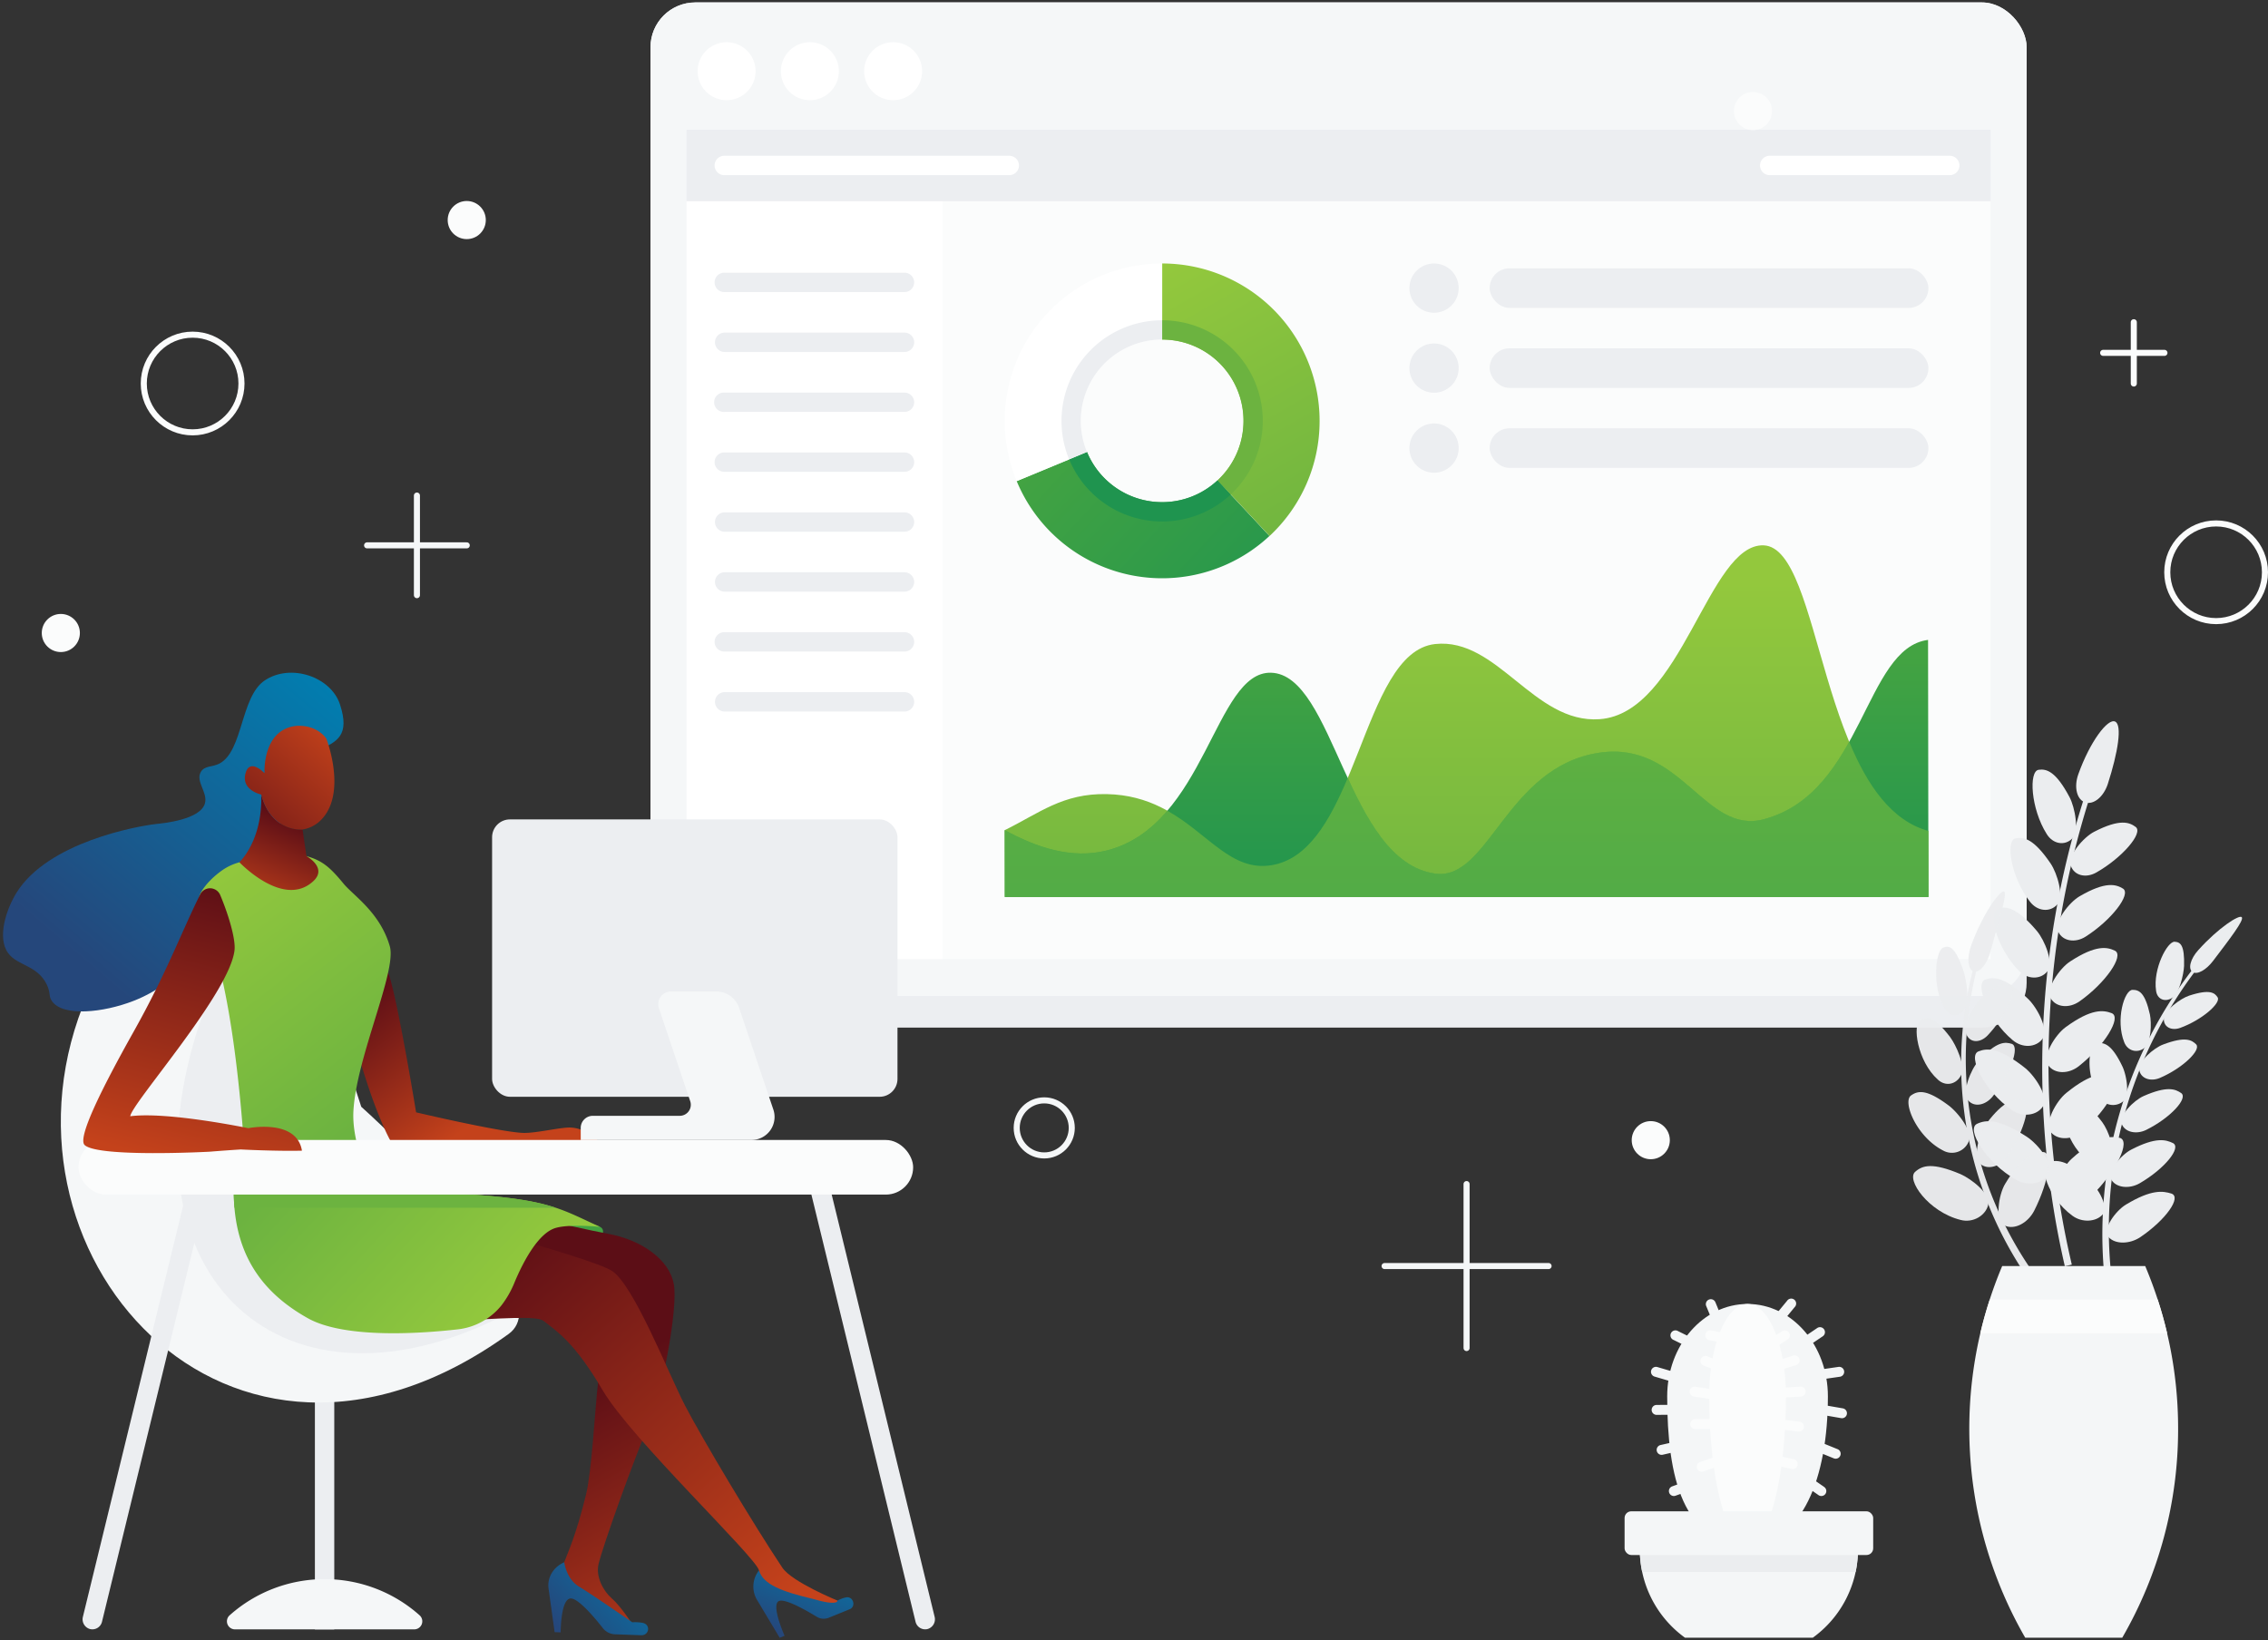 <svg id="Layer_1" data-name="Layer 1" xmlns="http://www.w3.org/2000/svg" xmlns:xlink="http://www.w3.org/1999/xlink" viewBox="0 0 1496 1082"><rect x="0" y="0" width="1496" height="1082" fill="#333333" stroke="none"/><defs><style>.cls-1{fill:#f4f6f7;}.cls-2{fill:#ebedef;}.cls-3{fill:#fbfcfc;}.cls-4{fill:#eceef1;}.cls-5{fill:#f5f7f8;}.cls-6{fill:#fff;}.cls-7{fill:url(#linear-gradient);}.cls-8{fill:url(#linear-gradient-2);}.cls-9{fill:url(#linear-gradient-3);}.cls-10{fill:url(#linear-gradient-4);}.cls-11{fill:#1f944f;}.cls-12{fill:#6cb340;}.cls-13{fill:#43a342;}.cls-14{fill:url(#linear-gradient-5);}.cls-15{fill:url(#linear-gradient-6);}.cls-16{fill:url(#linear-gradient-7);}.cls-17{fill:url(#linear-gradient-8);}.cls-18{fill:url(#linear-gradient-9);}.cls-19{fill:url(#linear-gradient-10);}.cls-20{fill:url(#linear-gradient-11);}.cls-21{fill:url(#linear-gradient-12);}.cls-22{fill:url(#linear-gradient-13);}.cls-23{fill:url(#linear-gradient-14);}.cls-24{fill:url(#linear-gradient-15);}.cls-25{opacity:0.97;}.cls-26,.cls-27{fill:none;stroke-linecap:round;stroke-width:4px;}.cls-26{stroke:#fbfcfc;stroke-linejoin:round;}.cls-27{stroke:#f5f7f8;stroke-miterlimit:10;}.cls-28{fill:#93c83d;opacity:0.44;}</style><linearGradient id="linear-gradient" x1="967.37" y1="383.85" x2="967.37" y2="640.95" gradientUnits="userSpaceOnUse"><stop offset="0" stop-color="#93c83d"/><stop offset="1" stop-color="#6cb340"/></linearGradient><linearGradient id="linear-gradient-2" x1="967.37" y1="432.61" x2="967.37" y2="599.31" gradientUnits="userSpaceOnUse"><stop offset="0" stop-color="#43a342"/><stop offset="1" stop-color="#1f944f"/></linearGradient><linearGradient id="linear-gradient-3" x1="696.57" y1="285.97" x2="852.43" y2="431.15" xlink:href="#linear-gradient-2"/><linearGradient id="linear-gradient-4" x1="773.82" y1="173.29" x2="882.65" y2="363.73" xlink:href="#linear-gradient"/><linearGradient id="linear-gradient-5" x1="15219.52" y1="1093.08" x2="15320.92" y2="915.91" gradientTransform="matrix(-1, 0, 0, 1, 15702.82, 0)" gradientUnits="userSpaceOnUse"><stop offset="0" stop-color="#c4421b"/><stop offset="1" stop-color="#5c0e16"/></linearGradient><linearGradient id="linear-gradient-6" x1="15156.94" y1="1011.27" x2="15183.99" y2="1078.62" gradientTransform="matrix(-1, 0, 0, 1, 15702.82, 0)" gradientUnits="userSpaceOnUse"><stop offset="0" stop-color="#0080b2"/><stop offset="1" stop-color="#25477b"/></linearGradient><linearGradient id="linear-gradient-7" x1="15266.45" y1="1018.87" x2="15330.34" y2="1078.16" xlink:href="#linear-gradient-6"/><linearGradient id="linear-gradient-8" x1="15486.29" y1="436.48" x2="15651.87" y2="631.67" xlink:href="#linear-gradient-6"/><linearGradient id="linear-gradient-9" x1="15386.93" y1="738.14" x2="15452.35" y2="648.08" xlink:href="#linear-gradient-5"/><linearGradient id="linear-gradient-10" x1="122.38" y1="584.96" x2="240.64" y2="738.92" xlink:href="#linear-gradient"/><linearGradient id="linear-gradient-11" x1="15533.86" y1="602.53" x2="15507.92" y2="541.38" xlink:href="#linear-gradient-5"/><linearGradient id="linear-gradient-12" x1="15477.82" y1="481.94" x2="15561.58" y2="574.96" xlink:href="#linear-gradient-5"/><linearGradient id="linear-gradient-13" x1="15198.34" y1="1067.04" x2="15401.4" y2="839.93" xlink:href="#linear-gradient-5"/><linearGradient id="linear-gradient-14" x1="327.17" y1="867.47" x2="205.19" y2="754.42" xlink:href="#linear-gradient"/><linearGradient id="linear-gradient-15" x1="15579.22" y1="768.72" x2="15534.03" y2="587.5" xlink:href="#linear-gradient-5"/></defs><title>bring-your-own-ui-graphic</title><path class="cls-1" d="M1225.55,1022.09a71.82,71.82,0,0,1-29.8,58.3h-84.31a71.82,71.82,0,0,1-29.8-58.3c0-.54,0-1.07,0-1.61h143.83C1225.52,1021,1225.55,1021.55,1225.55,1022.09Z"/><path class="cls-2" d="M1225.51,1020.48c0,.54,0,1.07,0,1.61A72.42,72.42,0,0,1,1224,1037H1083.22a71.74,71.74,0,0,1-1.58-14.9c0-.54,0-1.07,0-1.61Z"/><path class="cls-1" d="M1152.7,860.22c29.26,0,53,27.28,53,60.92,0,53.91-17,97.61-53,97.61-42.35,0-53-43.7-53-97.61C1099.72,887.5,1123.44,860.22,1152.7,860.22Z"/><path class="cls-3" d="M1152.7,860.22c14,0,25.33,27.28,25.33,60.92,0,53.91-11.34,97.61-25.33,97.61s-25.32-43.7-25.32-97.61C1127.38,887.5,1138.71,860.22,1152.7,860.22Z"/><path class="cls-1" d="M1172.68,873.91a3.25,3.25,0,0,0,2.53-1.19l8.57-10.42a3.27,3.27,0,1,0-5-4.16l-8.58,10.41a3.27,3.27,0,0,0,2.53,5.36Z"/><path class="cls-1" d="M1189.45,889.57a3.26,3.26,0,0,0,1.84-.56l11.17-7.57a3.28,3.28,0,0,0-3.68-5.42l-11.17,7.56a3.28,3.28,0,0,0,1.84,6Z"/><path class="cls-1" d="M1199.89,910.14a3.88,3.88,0,0,0,.48,0l13.35-1.92a3.28,3.28,0,0,0-.94-6.49l-13.35,1.93a3.28,3.28,0,0,0,.46,6.52Z"/><path class="cls-1" d="M1215,935.6a3.28,3.28,0,0,0,.56-6.51l-13.29-2.3a3.28,3.28,0,1,0-1.12,6.46l13.29,2.3A3.64,3.64,0,0,0,1215,935.6Z"/><path class="cls-1" d="M1210.83,962.31a3.27,3.27,0,0,0,1.23-6.31l-12.5-5.07a3.27,3.27,0,1,0-2.46,6.07l12.5,5.07A3.32,3.32,0,0,0,1210.83,962.31Z"/><path class="cls-1" d="M1201.32,986.92a3.27,3.27,0,0,0,1.87-6l-11.06-7.72a3.28,3.28,0,0,0-3.75,5.38l11.07,7.71A3.24,3.24,0,0,0,1201.32,986.92Z"/><path class="cls-3" d="M1182.46,969.13a3.27,3.27,0,0,0,.71-6.47l-13.44-3a3.28,3.28,0,0,0-1.43,6.4l13.44,3A3.53,3.53,0,0,0,1182.46,969.13Z"/><path class="cls-3" d="M1186.62,944.4a3.28,3.28,0,0,0,.39-6.53l-13.44-1.63a3.27,3.27,0,1,0-.79,6.5l13.44,1.64A2.68,2.68,0,0,0,1186.62,944.4Z"/><path class="cls-3" d="M1174.09,922.12h.2l13.47-.82a3.28,3.28,0,1,0-.39-6.54l-13.48.82a3.28,3.28,0,0,0,.2,6.55Z"/><path class="cls-3" d="M1170.39,904.89a3.33,3.33,0,0,0,1-.15l13.35-4.2a3.28,3.28,0,1,0-2-6.25l-13.34,4.2a3.27,3.27,0,0,0,1,6.4Z"/><path class="cls-3" d="M1167.18,890.64a3.26,3.26,0,0,0,1.76-.51l10.17-6.45a3.28,3.28,0,0,0-3.51-5.54l-10.17,6.46a3.27,3.27,0,0,0,1.75,6Z"/><path class="cls-1" d="M1132.72,873.91a3.43,3.43,0,0,0,1.25-.24,3.28,3.28,0,0,0,1.78-4.28L1131.46,859a3.28,3.28,0,0,0-6.06,2.5l4.29,10.41A3.27,3.27,0,0,0,1132.72,873.91Z"/><path class="cls-1" d="M1116,889.57a3.27,3.27,0,0,0,1.45-6.21l-10.55-5.2A3.28,3.28,0,1,0,1104,884l10.55,5.2A3.27,3.27,0,0,0,1116,889.57Z"/><path class="cls-1" d="M1105,912a3.28,3.28,0,0,0,.92-6.42l-12.8-3.77a3.28,3.28,0,0,0-1.85,6.29l12.8,3.77A3.31,3.31,0,0,0,1105,912Z"/><path class="cls-1" d="M1092.55,933.39h0l11.1-.09a3.28,3.28,0,0,0,0-6.55h0l-11.1.09a3.28,3.28,0,0,0,0,6.55Z"/><path class="cls-1" d="M1096,959.77a3.08,3.08,0,0,0,.73-.08l11.12-2.53a3.28,3.28,0,1,0-1.45-6.39l-11.13,2.53a3.28,3.28,0,0,0,.73,6.47Z"/><path class="cls-1" d="M1104.08,986.92a3.32,3.32,0,0,0,1.11-.19l13.87-5a3.28,3.28,0,1,0-2.2-6.17l-13.88,5a3.28,3.28,0,0,0,1.1,6.36Z"/><path class="cls-3" d="M1122.46,970.88a3.28,3.28,0,0,0,1.06-.18l13.93-4.76a3.28,3.28,0,1,0-2.12-6.2l-13.93,4.76a3.28,3.28,0,0,0,1.06,6.38Z"/><path class="cls-3" d="M1118,942.76h14.27a3.28,3.28,0,0,0,0-6.55H1118a3.28,3.28,0,0,0,0,6.55Z"/><path class="cls-3" d="M1131,923.34a3.28,3.28,0,0,0,.5-6.52l-13.11-2a3.28,3.28,0,1,0-1,6.48l13.1,2A4.38,4.38,0,0,0,1131,923.34Z"/><path class="cls-3" d="M1135,904.89a3.28,3.28,0,0,0,1.16-6.34l-9.92-3.74a3.28,3.28,0,1,0-2.31,6.13l9.92,3.74A3.33,3.33,0,0,0,1135,904.89Z"/><path class="cls-3" d="M1136.37,885.79a3.28,3.28,0,0,0,.61-6.5l-8.31-1.6a3.28,3.28,0,0,0-1.24,6.44l8.32,1.6A3.18,3.18,0,0,0,1136.37,885.79Z"/><rect class="cls-1" x="1071.61" y="997.02" width="163.98" height="28.83" rx="4.41" transform="translate(2307.19 2022.86) rotate(-180)"/><rect class="cls-4" x="429.08" y="1.61" width="907.72" height="676.29" rx="29.53"/><rect class="cls-5" x="429.08" y="1.61" width="907.72" height="655.48" rx="29.53"/><circle class="cls-6" cx="479.28" cy="46.97" r="19.13"/><circle class="cls-6" cx="534.2" cy="46.97" r="19.13"/><circle class="cls-6" cx="589.12" cy="46.97" r="19.13"/><rect class="cls-3" x="621.73" y="132.81" width="691.29" height="499.94"/><rect class="cls-6" x="452.86" y="132.81" width="168.87" height="499.94"/><rect class="cls-4" x="452.86" y="85.61" width="860.16" height="47.09"/><path class="cls-4" d="M603,186.29a6.39,6.39,0,0,1-6.4,6.38H478a6.39,6.39,0,1,1,0-12.77H596.55A6.39,6.39,0,0,1,603,186.29Z"/><path class="cls-6" d="M1292.48,109.15a6.39,6.39,0,0,1-6.39,6.39H1167.57a6.39,6.39,0,1,1,0-12.77h118.52A6.39,6.39,0,0,1,1292.48,109.15Z"/><path class="cls-6" d="M672.13,109.15a6.39,6.39,0,0,1-6.4,6.39H478a6.39,6.39,0,1,1,0-12.77h187.7A6.39,6.39,0,0,1,672.13,109.15Z"/><path class="cls-4" d="M603,225.81a6.39,6.39,0,0,1-6.4,6.39H478a6.39,6.39,0,1,1,0-12.78H596.55A6.39,6.39,0,0,1,603,225.81Z"/><path class="cls-4" d="M603,265.34a6.39,6.39,0,0,1-6.4,6.39H478A6.39,6.39,0,1,1,478,259H596.55A6.39,6.39,0,0,1,603,265.34Z"/><path class="cls-4" d="M603,304.87a6.39,6.39,0,0,1-6.4,6.38H478a6.39,6.39,0,1,1,0-12.77H596.55A6.39,6.39,0,0,1,603,304.87Z"/><path class="cls-4" d="M603,344.39a6.39,6.39,0,0,1-6.4,6.39H478A6.39,6.39,0,0,1,478,338H596.55A6.39,6.39,0,0,1,603,344.39Z"/><path class="cls-4" d="M603,383.92a6.39,6.39,0,0,1-6.4,6.39H478a6.39,6.39,0,0,1,0-12.78H596.55A6.39,6.39,0,0,1,603,383.92Z"/><path class="cls-4" d="M603,423.45a6.39,6.39,0,0,1-6.4,6.38H478a6.39,6.39,0,1,1,0-12.77H596.55A6.39,6.39,0,0,1,603,423.45Z"/><path class="cls-4" d="M603,463a6.39,6.39,0,0,1-6.4,6.39H478a6.39,6.39,0,0,1,0-12.78H596.55A6.39,6.39,0,0,1,603,463Z"/><path class="cls-7" d="M662.74,547.66C685.45,536.47,701,523.28,730,523.87c56.61,1.15,71.49,52.71,108.45,47,57.75-9,59.06-140.66,108.18-146,41.16-4.44,65.07,52.61,108.45,49.58,54.38-3.79,71.74-116,108.22-114.69,39.08,1.43,36.38,168.49,108.65,188.36l.06,43.6H662.8Z"/><path class="cls-8" d="M662.74,547.66c20.91,11.33,44,19.3,67.31,13.4C795.39,544.48,801.18,443,838.27,443.79c42,.93,49.93,124.64,108.57,132.54,35.29,4.76,46.79-70.84,108.27-79.81,54.07-7.9,69.33,54.46,108.44,43.9,65.68-17.72,66.15-112.93,108.22-118.28l.24,169.6H662.8Z"/><path class="cls-9" d="M705.25,303.06,717,298.18a53.61,53.61,0,0,0,86.11,18.68l8.69,9.32,25.55,27.4A103.81,103.81,0,0,1,670.63,317.4Z"/><path class="cls-10" d="M870.42,277.66a103.5,103.5,0,0,1-33,75.92l-25.55-27.4-8.69-9.32A53.6,53.6,0,0,0,766.58,224V173.82A103.84,103.84,0,0,1,870.42,277.66Z"/><path class="cls-6" d="M766.58,173.82V224A53.64,53.64,0,0,0,717,298.18l-11.78,4.88L670.63,317.4a103.87,103.87,0,0,1,96-143.58Z"/><path class="cls-11" d="M766.58,331.28a53.41,53.41,0,0,0,36.56-14.42l8.69,9.32a66.35,66.35,0,0,1-106.58-23.12L717,298.18A53.63,53.63,0,0,0,766.58,331.28Z"/><path class="cls-12" d="M820.2,277.66A53.62,53.62,0,0,0,766.58,224V211.29a66.35,66.35,0,0,1,45.25,114.89l-8.69-9.32A53.44,53.44,0,0,0,820.2,277.66Z"/><path class="cls-4" d="M766.58,211.29V224A53.64,53.64,0,0,0,717,298.18l-11.78,4.88a66.4,66.4,0,0,1,61.33-91.77Z"/><path class="cls-13" d="M293.05,849.8l12.31,26.65s18.79,1.64,38.66-10.75,63.51-50.9,51.82-56.32-65.61-18-78.94-1.2S293.05,849.8,293.05,849.8Z"/><path class="cls-14" d="M411.42,1072.78l5.6-1.44s-7.71-11.9-13.41-16.81-10.82-14.53-8.79-22.79c3.28-13.35,23.34-69.11,32.67-90.78s19.82-77.73,17-93.71S423.63,818,400.8,813.86s-82.3-18.73-88.7-21.7S291,777.72,291,777.72l-52.82,2.33s-28,34.44-8.47,47.87,17.51,28.6,115.58,26c0,0,44.29-7.29,53.37,5.84,5.49,7.94-.8,21-4.19,52.31-2.23,20.54-4.17,58.41-7.89,73.73-6.48,26.71-12.08,38.54-14.43,44.85s-1.47,15.6,6.12,20.57S411.42,1072.78,411.42,1072.78Z"/><path class="cls-15" d="M560.47,1061.61l-13.82,5.62a8.83,8.83,0,0,1-8-.69c-6.69-4.09-20.25-11.86-24.64-10.42-5.91,1.94,3.5,23,3.5,23l-3.22,1.31-14.86-24.83a17.15,17.15,0,0,1,1.21-19.6h0s5.44,9.6,14.39,11.19,37.34,8.75,37.34,8.75a20.28,20.28,0,0,1,5.68-2.13C562.77,1052.82,564.9,1059.8,560.47,1061.61Z"/><path class="cls-16" d="M422.82,1078.76l-17.06-.61a10.68,10.68,0,0,1-8-3.93c-5.09-6.5-15.67-19.19-20.93-19.7-7.08-.69-7,22.35-7,22.35l-4-.14-4-28.77c-1-7.24,3.17-14.23,10.37-17.34h0s1.23,11,9.85,16.15,35,23.45,35,23.45a26.46,26.46,0,0,1,6.93.41C429.3,1071.71,428.29,1079,422.82,1078.76Z"/><rect class="cls-4" x="207.71" y="919.84" width="12.78" height="155.08" transform="translate(428.2 1994.76) rotate(-180)"/><path class="cls-5" d="M189.16,578.59s-94-8.42-131.32,77.34C-15.34,824.35,150.07,1013.82,335.52,880c39-28.16-97.24-149.87-97.24-149.87Z"/><path class="cls-4" d="M206.21,586S153,597.37,127.26,689.44c-46.36,166,72.93,257.22,221.8,169.06C245.8,825.11,219.24,713.1,219.24,713.1Z"/><path class="cls-17" d="M208.79,495.34c14.19-5.95,22-10.4,15.49-30.55-5.92-18.31-32.52-27.43-49.72-15.86-15.92,10.71-14.2,46.63-29.8,54.78-4.68,2.45-9.83,1.3-12.29,5.54-3.62,6.22,4.63,13.48,2.74,20.61-2.89,10.91-27.33,13.2-32.28,13.74C90.5,545,31.65,555.51,10.88,588.94c-6.66,10.71-13,29.6-5.5,39.84,6.11,8.38,19.18,7.9,25.42,20.61,2.77,5.66,1.08,7.58,3.43,11,7.3,10.62,34.2,7.51,53.58,0,30.93-12,48.36-37.31,66.64-63.88,10.57-15.37,17.64-28.76,27.48-47.4C198.27,518.13,186.11,504.85,208.79,495.34Z"/><path class="cls-5" d="M214.1,1041.76a93.91,93.91,0,0,1,62.68,23.86,5.31,5.31,0,0,1-3.54,9.27H155a5.31,5.31,0,0,1-3.54-9.27A93.91,93.91,0,0,1,214.1,1041.76Z"/><rect class="cls-4" x="324.58" y="540.55" width="267.4" height="182.98" rx="11.76" transform="translate(916.57 1264.09) rotate(-180)"/><path class="cls-18" d="M250.55,629a81.55,81.55,0,0,1,7.13,17.81c6.32,22.88,16.78,87,16.78,87s54.25,12.79,70.31,13.56c7.42.36,22.09-3.06,29.51-3.5,13.92-.83,23.82,12.59,23.82,12.59a1.49,1.49,0,0,1-.91,2.68l-54.38-.43L258.35,754s-13.51-22.08-28.21-81.78c-1.12-4.55-3-9.12-4.64-14C243.1,659.71,250.55,629,250.55,629Z"/><path class="cls-19" d="M202.13,564.77c10.25,2.9,15.31,7,24.47,18.16,6.54,7.93,24.06,19,30.52,41.32,4.76,16.51-22,72.91-24,108.63-1.25,22.31,11.75,47.47,11.75,47.47l-82.47-.42s-3.84-93.82-19.66-149.07c-6.6-23.07-15.37-33.52-9.92-42.61,3.55-5.91,8.87-10.6,13.27-13.79a36.06,36.06,0,0,1,14.34-6.17C171.54,566.11,193.55,562.34,202.13,564.77Z"/><path class="cls-4" d="M59.4,1074.69h0a6.68,6.68,0,0,1-4.74-8l70.72-290.08a6.51,6.51,0,0,1,7.88-4.84h0a6.68,6.68,0,0,1,4.74,8L67.28,1069.85A6.52,6.52,0,0,1,59.4,1074.69Z"/><path class="cls-4" d="M611.77,1074.69h0a6.68,6.68,0,0,0,4.74-8L545.79,776.56a6.51,6.51,0,0,0-7.88-4.84h0a6.68,6.68,0,0,0-4.74,8l70.72,290.08A6.52,6.52,0,0,0,611.77,1074.69Z"/><path class="cls-5" d="M455.3,726.53l-20.66-61.38a8.39,8.39,0,0,1,7.95-11.07h29.87a15.91,15.91,0,0,1,15.08,10.83L510.12,732a15.21,15.21,0,0,1-14.42,20.06H383.05V744.1a8,8,0,0,1,7.95-8h57.39A7.29,7.29,0,0,0,455.3,726.53Z"/><path class="cls-20" d="M172.33,524.16c6.67,25.21,27.24,23.08,27.24,23.08a19.74,19.74,0,0,0,3.75-1,19.74,19.74,0,0,1-3.75,1l2.56,17.53s14,7.63,4.63,16.44c-19.7,18.49-48.87-12.41-48.87-12.41S173.21,554.82,172.33,524.16Z"/><path class="cls-21" d="M172.33,524.16s-13.13-2.75-10.48-13.62c2.71-11.11,12.63-.45,12.63-.45s-1.75-29.54,21.81-31.29c13.6-.32,19,8.53,19,8.53s14.4,37-4.38,54.42a22.24,22.24,0,0,1-11.33,5.48S179,549.37,172.33,524.16Z"/><path class="cls-22" d="M403.54,838.32c14.45,9.19,37.22,67.42,48.22,88.72s45.47,79,64.29,107.16c6.27,9.39,36.34,21.7,36.34,21.7s.88,3.94-16.64-1.21c-19.7-4.71-32.39-9.3-35.09-18.73s-84.31-86.83-103-118.59-29.86-38.74-39.16-46-98.59,9.42-138-8.41,45.15-66.23,45.15-66.23S389.1,829.13,403.54,838.32Z"/><path class="cls-23" d="M395.84,809.38s-19.81-2.06-29.28.68c-11,3.17-20.87,20.85-27.21,36.05a63.86,63.86,0,0,1-8.55,15A43.1,43.1,0,0,1,301.71,877c-22.32,2.54-73.84,6.5-98.64-7.36-32.17-18-49.43-44.6-48.88-85.87l110.65-2.22s13.42,4.24,46.38,6.49C363.22,791.62,371,798.16,395.84,809.38Z"/><path class="cls-12" d="M154.19,783.8l110.65-2.22s13.42,4.24,46.38,6.49c28.14,1.92,43.33,4.72,55.28,8.66H154.68A129.05,129.05,0,0,1,154.19,783.8Z"/><rect class="cls-3" x="51.77" y="752.05" width="550.55" height="36.02" rx="18.01" transform="translate(654.09 1540.12) rotate(-180)"/><path class="cls-24" d="M154.71,626.69c-2.89,28.21-68,101.28-68.79,109.7,24.62-3.21,77.85,7.87,77.85,7.87s31.93-6.41,35.4,14.84c-16.93.41-40.4-.8-40.4-.8-4.46.28-11.69.76-20.58,1.48,0,0-73.13,3.92-82.31-4.35-5-4.47,10.62-36.22,32.45-75.17S119.7,614.8,132.06,590a7.27,7.27,0,0,1,13.19.43C150.92,603.92,155.44,619.49,154.71,626.69Z"/><rect class="cls-4" x="982.6" y="229.78" width="289.41" height="26.12" rx="13.06"/><circle class="cls-4" cx="945.91" cy="242.84" r="16.25"/><rect class="cls-4" x="982.6" y="177.01" width="289.41" height="26.12" rx="13.06"/><circle class="cls-4" cx="945.91" cy="190.07" r="16.25"/><rect class="cls-4" x="982.6" y="282.55" width="289.41" height="26.12" rx="13.06"/><circle class="cls-4" cx="945.91" cy="295.61" r="16.25"/><path class="cls-2" d="M1374.41,527.37l3.24,1a580.6,580.6,0,0,0-11.06,305.89l-4.6,1.07A584.8,584.8,0,0,1,1374.41,527.37Z"/><path class="cls-2" d="M1395.12,476c4.87,2.15,1.94,20.37-4.79,41.2-2.72,8.33-9.2,13.83-14.77,12.2s-7.78-10-4.67-18.66C1378.63,489.11,1390.29,473.82,1395.12,476Z"/><path class="cls-2" d="M1344.75,507.82c5.25-.73,11.35,1.08,20.38,18.13,3.56,6.85,6.53,22.48,1.65,27.32s-12.61,3.64-16.75-3.07C1339.49,533.52,1338.09,508.66,1344.75,507.82Z"/><path class="cls-2" d="M1408.78,545.59c-4.07-3.08-10.33-5.72-27.5,3.16-6.88,3.52-17.62,15.78-15.38,22.33s9.9,8.4,16.74,4.57C1399.73,566,1413.84,549.59,1408.78,545.59Z"/><path class="cls-2" d="M1329.49,553.05c5.45-1.1,12.06.29,23.16,16.65,4.4,6.58,9,21.93,4.27,27.09s-12.9,4.53-17.86-1.86C1326.48,579.05,1322.59,554.34,1329.49,553.05Z"/><path class="cls-2" d="M1400.35,586.21c-4.56-2.78-11.38-5-28.61,5.06-6.91,4-17.08,17-14.14,23.33s11.12,7.66,18,3.36C1392.65,607.14,1406,589.84,1400.35,586.21Z"/><path class="cls-2" d="M1317.77,599.23c5.61-1.48,12.69-.57,25.8,14.94,5.2,6.24,11.32,21.21,6.85,26.7s-13.13,5.44-18.88-.57C1317,625.38,1310.66,601,1317.77,599.23Z"/><path class="cls-2" d="M1395.06,627.2c-5-2.44-12.38-4.15-29.58,7.09-6.9,4.47-16.45,18.14-12.84,24.27s12.28,6.82,19.09,2C1388.74,648.57,1401.34,630.4,1395.06,627.2Z"/><path class="cls-2" d="M1309.61,646.14c5.74-1.88,13.26-1.48,28.31,13,6,5.85,13.61,20.32,9.37,26.13s-13.29,6.41-19.8.83C1311.07,672.32,1302.32,648.44,1309.61,646.14Z"/><path class="cls-2" d="M1392.9,668.38c-5.45-2.06-13.3-3.23-30.38,9.25-6.86,5-15.74,19.31-11.48,25.16s13.38,5.88,20.12.61C1388,690.12,1399.74,671.11,1392.9,668.38Z"/><path class="cls-2" d="M1305.05,693.59c5.84-2.31,13.74-2.47,30.65,10.9,6.72,5.39,15.84,19.27,11.85,25.39s-13.37,7.41-20.6,2.33C1308.73,719.64,1297.62,696.43,1305.05,693.59Z"/><path class="cls-2" d="M1393.89,709.57c-5.85-1.64-14.15-2.23-31,11.5-6.78,5.47-14.93,20.48-10,26s14.41,4.86,21-.93C1390.42,731.61,1401.26,711.78,1393.89,709.57Z"/><path class="cls-2" d="M1304.1,741.37c5.92-2.76,14.17-3.51,32.84,8.57,7.43,4.88,18,18.06,14.29,24.49s-13.38,8.44-21.3,3.91C1310,767.15,1296.58,744.76,1304.1,741.37Z"/><path class="cls-2" d="M1398,750.59c-6.23-1.19-14.93-1.16-31.51,13.86-6.65,6-14,21.62-8.54,26.78s15.36,3.75,21.85-2.55C1396,772.86,1405.88,752.23,1398,750.59Z"/><path class="cls-2" d="M1446.17,639.61l1.75,1.16a283.26,283.26,0,0,0-54.47,207.42l-4.63.58A286.56,286.56,0,0,1,1446.17,639.61Z"/><path class="cls-2" d="M1478.7,605.07c1.69,1.92-7.83,14.21-19,28.93-4.5,5.88-10.35,9.23-13.45,7.25s-1.58-8.56,3.75-14.45C1463.22,612.08,1477.08,603.17,1478.7,605.07Z"/><path class="cls-2" d="M1434.44,621.27c3.84.23,6.57,2.16,6.2,16-.25,5.55-3.1,17.93-7.8,21s-9.94,1.07-10.67-4.69C1420,639.19,1429.68,620.88,1434.44,621.27Z"/><path class="cls-2" d="M1462.8,658c-1.9-2.93-4.87-5.73-18.79-1.18-5.56,1.78-16.61,9.83-16.73,15.33s5.12,8,10.84,5.94C1452.49,672.85,1465,661.79,1462.8,658Z"/><path class="cls-2" d="M1406.67,653c4.4,0,8.2,1.85,11.44,16.25,1.19,5.78.91,18.67-3.75,22.2s-11,1.9-13.22-3.94C1395.35,672.85,1401.2,653,1406.67,653Z"/><path class="cls-2" d="M1448.63,689c-2.84-2.84-7-5.56-21.88.09-6,2.21-16.69,11.31-15.65,16.9s7.48,7.7,13.56,5.13C1439.93,704.58,1452,692.64,1448.63,689Z"/><path class="cls-2" d="M1383.44,688.1c4.92-.45,9.78,1.24,16.63,15.65,2.65,5.79,5,18.85.36,22.84a10.48,10.48,0,0,1-15.67-2.78C1375.36,709.52,1377.28,688.53,1383.44,688.1Z"/><path class="cls-2" d="M1438.78,721.13c-3.78-2.6-9.07-5-24.83,1.93-6.29,2.75-16.62,12.92-14.43,18.46s9.78,7,16.17,3.86C1431.73,737.43,1443.37,724.55,1438.78,721.13Z"/><path class="cls-2" d="M1365,726.1c5.4-.94,11.28.36,21.72,14.26,4.08,5.6,9,18.49,4.5,23s-12.92,4.2-18-1.2C1360.31,748.69,1358.24,727.14,1365,726.1Z"/><path class="cls-2" d="M1433.31,754.09c-4.67-2.22-11.09-4.2-27.55,4.33-6.59,3.37-16.38,14.65-13,20s12,6,18.63,2.17C1428,770.93,1439.05,757.06,1433.31,754.09Z"/><path class="cls-2" d="M1351.67,766.48c5.83-1.52,12.68-.79,26.63,12.09,5.49,5.22,12.93,17.61,8.66,22.58s-13.65,5.66-20.09.78C1350.45,789.86,1344.33,768.24,1351.67,766.48Z"/><path class="cls-2" d="M1432.3,787.4c-5.53-1.71-13-3-30,7.26-6.8,4.07-15.92,16.47-11.46,21.45s14.11,4.62,20.9.06C1428.75,804.65,1439.14,789.74,1432.3,787.4Z"/><g class="cls-25"><path class="cls-2" d="M1301.52,639.23l2.31.41a245.66,245.66,0,0,0,41.85,206.19l-4,3.09A249.49,249.49,0,0,1,1301.52,639.23Z"/><path class="cls-2" d="M1321.94,588.17c2.36,1.41-3.41,18.49-8.83,39-2.22,8.19-6.76,14.4-10.81,13.77s-5.3-8.34-2.14-17.06C1308,602.1,1319.68,586.76,1321.94,588.17Z"/><path class="cls-2" d="M1281.79,625.11c4.14-1.57,7.6-.67,13,14.27,2.05,6,4.67,20.37,1.35,25.93-3.49,5.61-9.69,6.1-13.11.38C1274.06,651.46,1276.59,626.88,1281.79,625.11Z"/><path class="cls-2" d="M1326.68,650.73c-3.27-2.1-7.55-3.78-19.75,7.56-4.9,4.48-12.44,18.39-9.86,24.17s9.17,5.61,14,.6C1323,670.41,1330.58,653.6,1326.68,650.73Z"/><path class="cls-2" d="M1266.86,672.86c4.51-2.35,9.19-2.15,19.44,11.26,4,5.45,10.18,18.84,7.34,25-3,6.2-10.17,8-15.41,3.1C1264.68,700.1,1261.14,675.61,1266.86,672.86Z"/><path class="cls-2" d="M1327.09,688.67c-4.31-1.35-9.9-2.16-22.14,11.36-4.92,5.34-11,20.5-6.94,25.63s11.67,3.55,16.39-2.35C1326.2,708.39,1332.36,690.64,1327.09,688.67Z"/><path class="cls-2" d="M1260.67,722.58c4.75-3.26,10.46-4,25.08,7,5.76,4.51,15.27,16.36,13,23a11.94,11.94,0,0,1-17.17,6.35C1264,749.85,1254.61,726.46,1260.67,722.58Z"/><path class="cls-2" d="M1334,725.4c-5.19-.4-11.9,0-23.77,15.84-4.79,6.28-9.23,22.58-3.77,26.8s13.77,1,18.23-5.86C1335.87,744.84,1340.45,726.19,1334,725.4Z"/><path class="cls-2" d="M1263.32,773c4.82-4.25,11.36-6.23,29.84,1.56,7.32,3.24,19.87,13,18.3,20.13s-10,12.33-18.29,10.08C1272,799.46,1257.13,778.13,1263.32,773Z"/><path class="cls-2" d="M1347.2,760c-5.88.75-13.48,2.5-24.52,20.89-4.47,7.28-7,24.57-.32,27.64s15.42-2,19.44-9.86C1351.8,778.82,1354.58,759.38,1347.2,760Z"/></g><path class="cls-1" d="M1436.71,942.58A274.76,274.76,0,0,0,1415,835.21h-94.33a276.12,276.12,0,0,0,15.19,245.18h64A274.25,274.25,0,0,0,1436.71,942.58Z"/><path class="cls-3" d="M1306.22,879.58h123.25q-2.65-11.31-6.22-22.23H1312.44Q1308.88,868.27,1306.22,879.58Z"/><circle class="cls-26" cx="1461.78" cy="377.53" r="32.22"/><circle class="cls-27" cx="688.79" cy="744.07" r="18.16"/><circle class="cls-26" cx="127.06" cy="253" r="32.22"/><line class="cls-27" x1="275.01" y1="326.91" x2="275.01" y2="392.63"/><line class="cls-27" x1="242.14" y1="359.77" x2="307.87" y2="359.77"/><line class="cls-26" x1="1407.48" y1="212.57" x2="1407.48" y2="253"/><line class="cls-26" x1="1387.26" y1="232.78" x2="1427.69" y2="232.78"/><line class="cls-27" x1="967.37" y1="781.13" x2="967.37" y2="889.3"/><line class="cls-27" x1="913.29" y1="835.21" x2="1021.46" y2="835.21"/><circle class="cls-3" cx="1156.29" cy="73.26" r="12.57"/><circle class="cls-3" cx="40.12" cy="417.59" r="12.57"/><circle class="cls-3" cx="307.87" cy="145.17" r="12.57"/><circle class="cls-3" cx="1088.87" cy="752.17" r="12.57"/><path class="cls-28" d="M662.74,547.66c20.91,11.33,44,19.3,67.31,13.4,16.7-4.24,29.5-14,39.94-26.25,27,15.13,42.13,40.12,68.46,36,24.2-3.76,38.49-29.07,50.54-57.6,14,30.09,30.3,59.37,57.85,63.08,35.29,4.76,46.79-70.84,108.27-79.81,54.07-7.9,69.33,54.46,108.44,43.9,27.63-7.45,43.71-28.63,56.21-51,11.81,28.38,27.69,52,52.19,58.77l.06,43.6H662.8Z"/></svg>